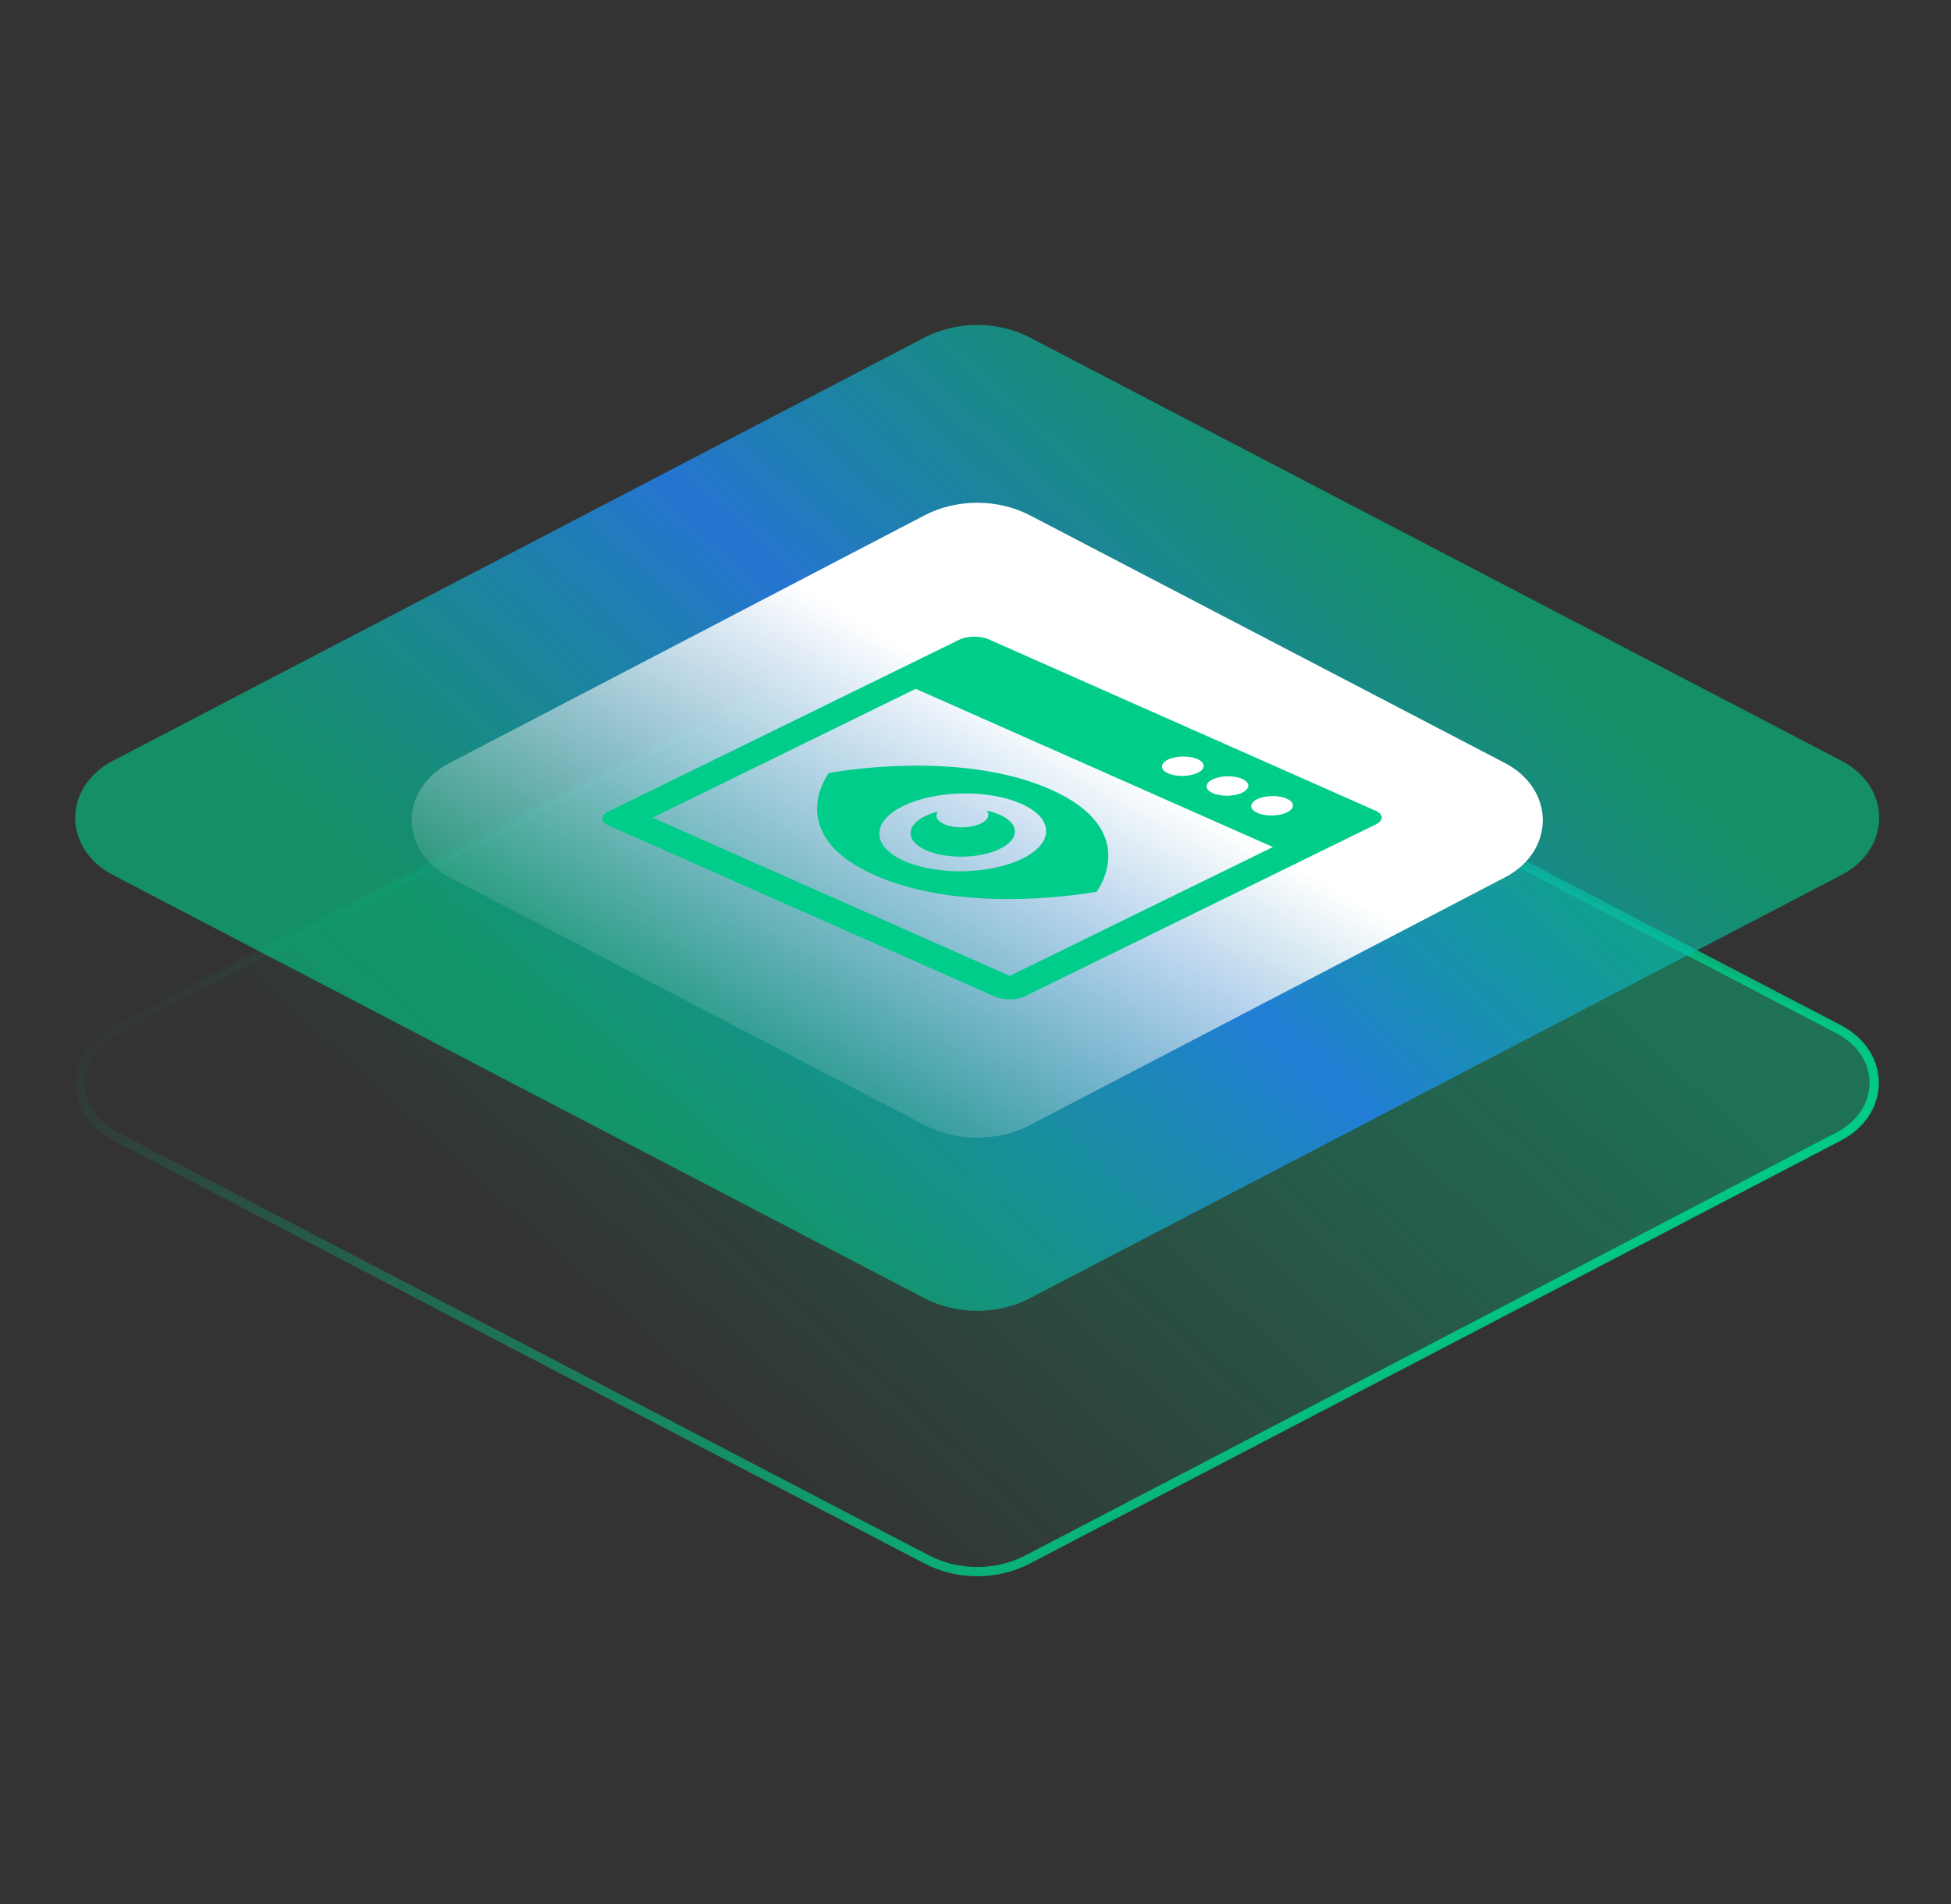 <svg width="378" height="369" viewBox="0 0 378 369" fill="none" xmlns="http://www.w3.org/2000/svg">
<rect x="0" y="0" width="378" height="369" fill="#333333" stroke="none"/>
<path d="M22.423 220.212C13.253 215.429 13.253 204.219 22.423 199.437L179.609 117.456C185.565 114.35 193.103 114.35 199.06 117.456L356.245 199.437C365.415 204.219 365.415 215.429 356.245 220.212L199.06 302.192C193.103 305.299 185.565 305.299 179.609 302.192L22.423 220.212Z" fill="url(#paint0_linear_18205_4642)"/>
<path d="M22.423 220.212C13.253 215.429 13.253 204.219 22.423 199.437L179.609 117.456C185.565 114.35 193.103 114.35 199.06 117.456L356.245 199.437C365.415 204.219 365.415 215.429 356.245 220.212L199.06 302.192C193.103 305.299 185.565 305.299 179.609 302.192L22.423 220.212Z" stroke="url(#paint1_linear_18205_4642)" stroke-width="1.792" style="mix-blend-mode:overlay"/>
<path d="M21.912 169.556C12.13 164.455 12.13 152.498 21.912 147.397L179.096 65.416C185.366 62.146 193.302 62.146 199.572 65.416L356.756 147.397C366.538 152.498 366.538 164.455 356.756 169.556L199.572 251.537C193.302 254.807 185.366 254.807 179.096 251.537L21.912 169.556Z" fill="url(#paint2_linear_18205_4642)"/>
<path d="M179.104 99.867C185.373 96.597 193.309 96.597 199.579 99.867L291.572 147.847C301.354 152.949 301.354 164.905 291.572 170.006L199.579 217.987C193.309 221.257 185.373 221.257 179.104 217.987L87.109 170.006C77.328 164.905 77.328 152.949 87.109 147.847L179.104 99.867Z" fill="url(#paint3_linear_18205_4642)"/>
<path d="M191.523 123.867L266.495 157.082C268.087 157.787 268.11 158.981 266.547 159.747L198.57 193.041C197.007 193.807 194.446 193.856 192.854 193.151L117.882 159.936C116.291 159.231 116.268 158.037 117.831 157.272L185.808 123.977C187.371 123.211 189.932 123.162 191.523 123.867ZM231.995 147.082C230.404 146.376 227.843 146.426 226.279 147.191C224.716 147.957 224.739 149.151 226.331 149.856C227.922 150.561 230.483 150.512 232.046 149.746C233.61 148.981 233.587 147.787 231.995 147.082ZM240.646 150.914C239.054 150.209 236.493 150.258 234.93 151.024C233.367 151.79 233.389 152.983 234.981 153.689C236.573 154.394 239.134 154.345 240.697 153.579C242.261 152.813 242.238 151.619 240.646 150.914ZM249.297 154.746C247.705 154.041 245.144 154.091 243.581 154.856C242.017 155.622 242.04 156.816 243.632 157.521C245.224 158.226 247.784 158.177 249.348 157.411C250.911 156.645 250.888 155.452 249.297 154.746ZM126.43 158.439L195.635 189.099L246.618 164.128L177.413 133.468L126.43 158.439Z" fill="#00CD8A"/>
<path d="M203.517 152.96C221.484 160.92 212.475 172.781 212.475 172.781C212.475 172.781 187.496 177.567 169.529 169.607C151.561 161.647 160.571 149.786 160.571 149.786C160.571 149.786 185.55 145 203.517 152.96ZM175.193 166.832C181.563 169.654 191.8 169.458 198.057 166.393C204.314 163.329 204.222 158.556 197.852 155.734C191.482 152.912 181.245 153.109 174.989 156.173C168.732 159.238 168.824 164.01 175.193 166.832Z" fill="#00CD8A"/>
<path d="M181.729 157.231C175.5 158.9 174.766 162.681 179.44 164.751C183.423 166.516 189.819 166.393 193.73 164.477C198.307 162.235 197.466 158.483 191.154 157.05C191.831 157.873 191.486 158.851 190.062 159.549C188.107 160.506 184.907 160.568 182.917 159.686C181.466 159.044 181.085 158.079 181.729 157.231Z" fill="#00CD8A"/>
<defs>
<linearGradient id="paint0_linear_18205_4642" x1="269.931" y1="152.746" x2="146.585" y2="287.983" gradientUnits="userSpaceOnUse">
<stop stop-color="#00CD8A" stop-opacity="0.4"/>
<stop offset="1" stop-color="#00CD8A" stop-opacity="0"/>
</linearGradient>
<linearGradient id="paint1_linear_18205_4642" x1="95.001" y1="130.586" x2="251.098" y2="316.42" gradientUnits="userSpaceOnUse">
<stop stop-color="#00CD8A" stop-opacity="0"/>
<stop offset="1" stop-color="#00CD8A"/>
</linearGradient>
<linearGradient id="paint2_linear_18205_4642" x1="269.931" y1="101.398" x2="146.585" y2="236.636" gradientUnits="userSpaceOnUse">
<stop stop-color="#00CD8A" stop-opacity="0.6"/>
<stop offset="0.483" stop-color="#2185F8" stop-opacity="0.8"/>
<stop offset="1" stop-color="#00CD8A" stop-opacity="0.6"/>
</linearGradient>
<linearGradient id="paint3_linear_18205_4642" x1="197.374" y1="125.456" x2="146.296" y2="216.412" gradientUnits="userSpaceOnUse">
<stop offset="0.101" stop-color="white"/>
<stop offset="1" stop-color="#E8E8E8" stop-opacity="0"/>
</linearGradient>
</defs>
</svg>
